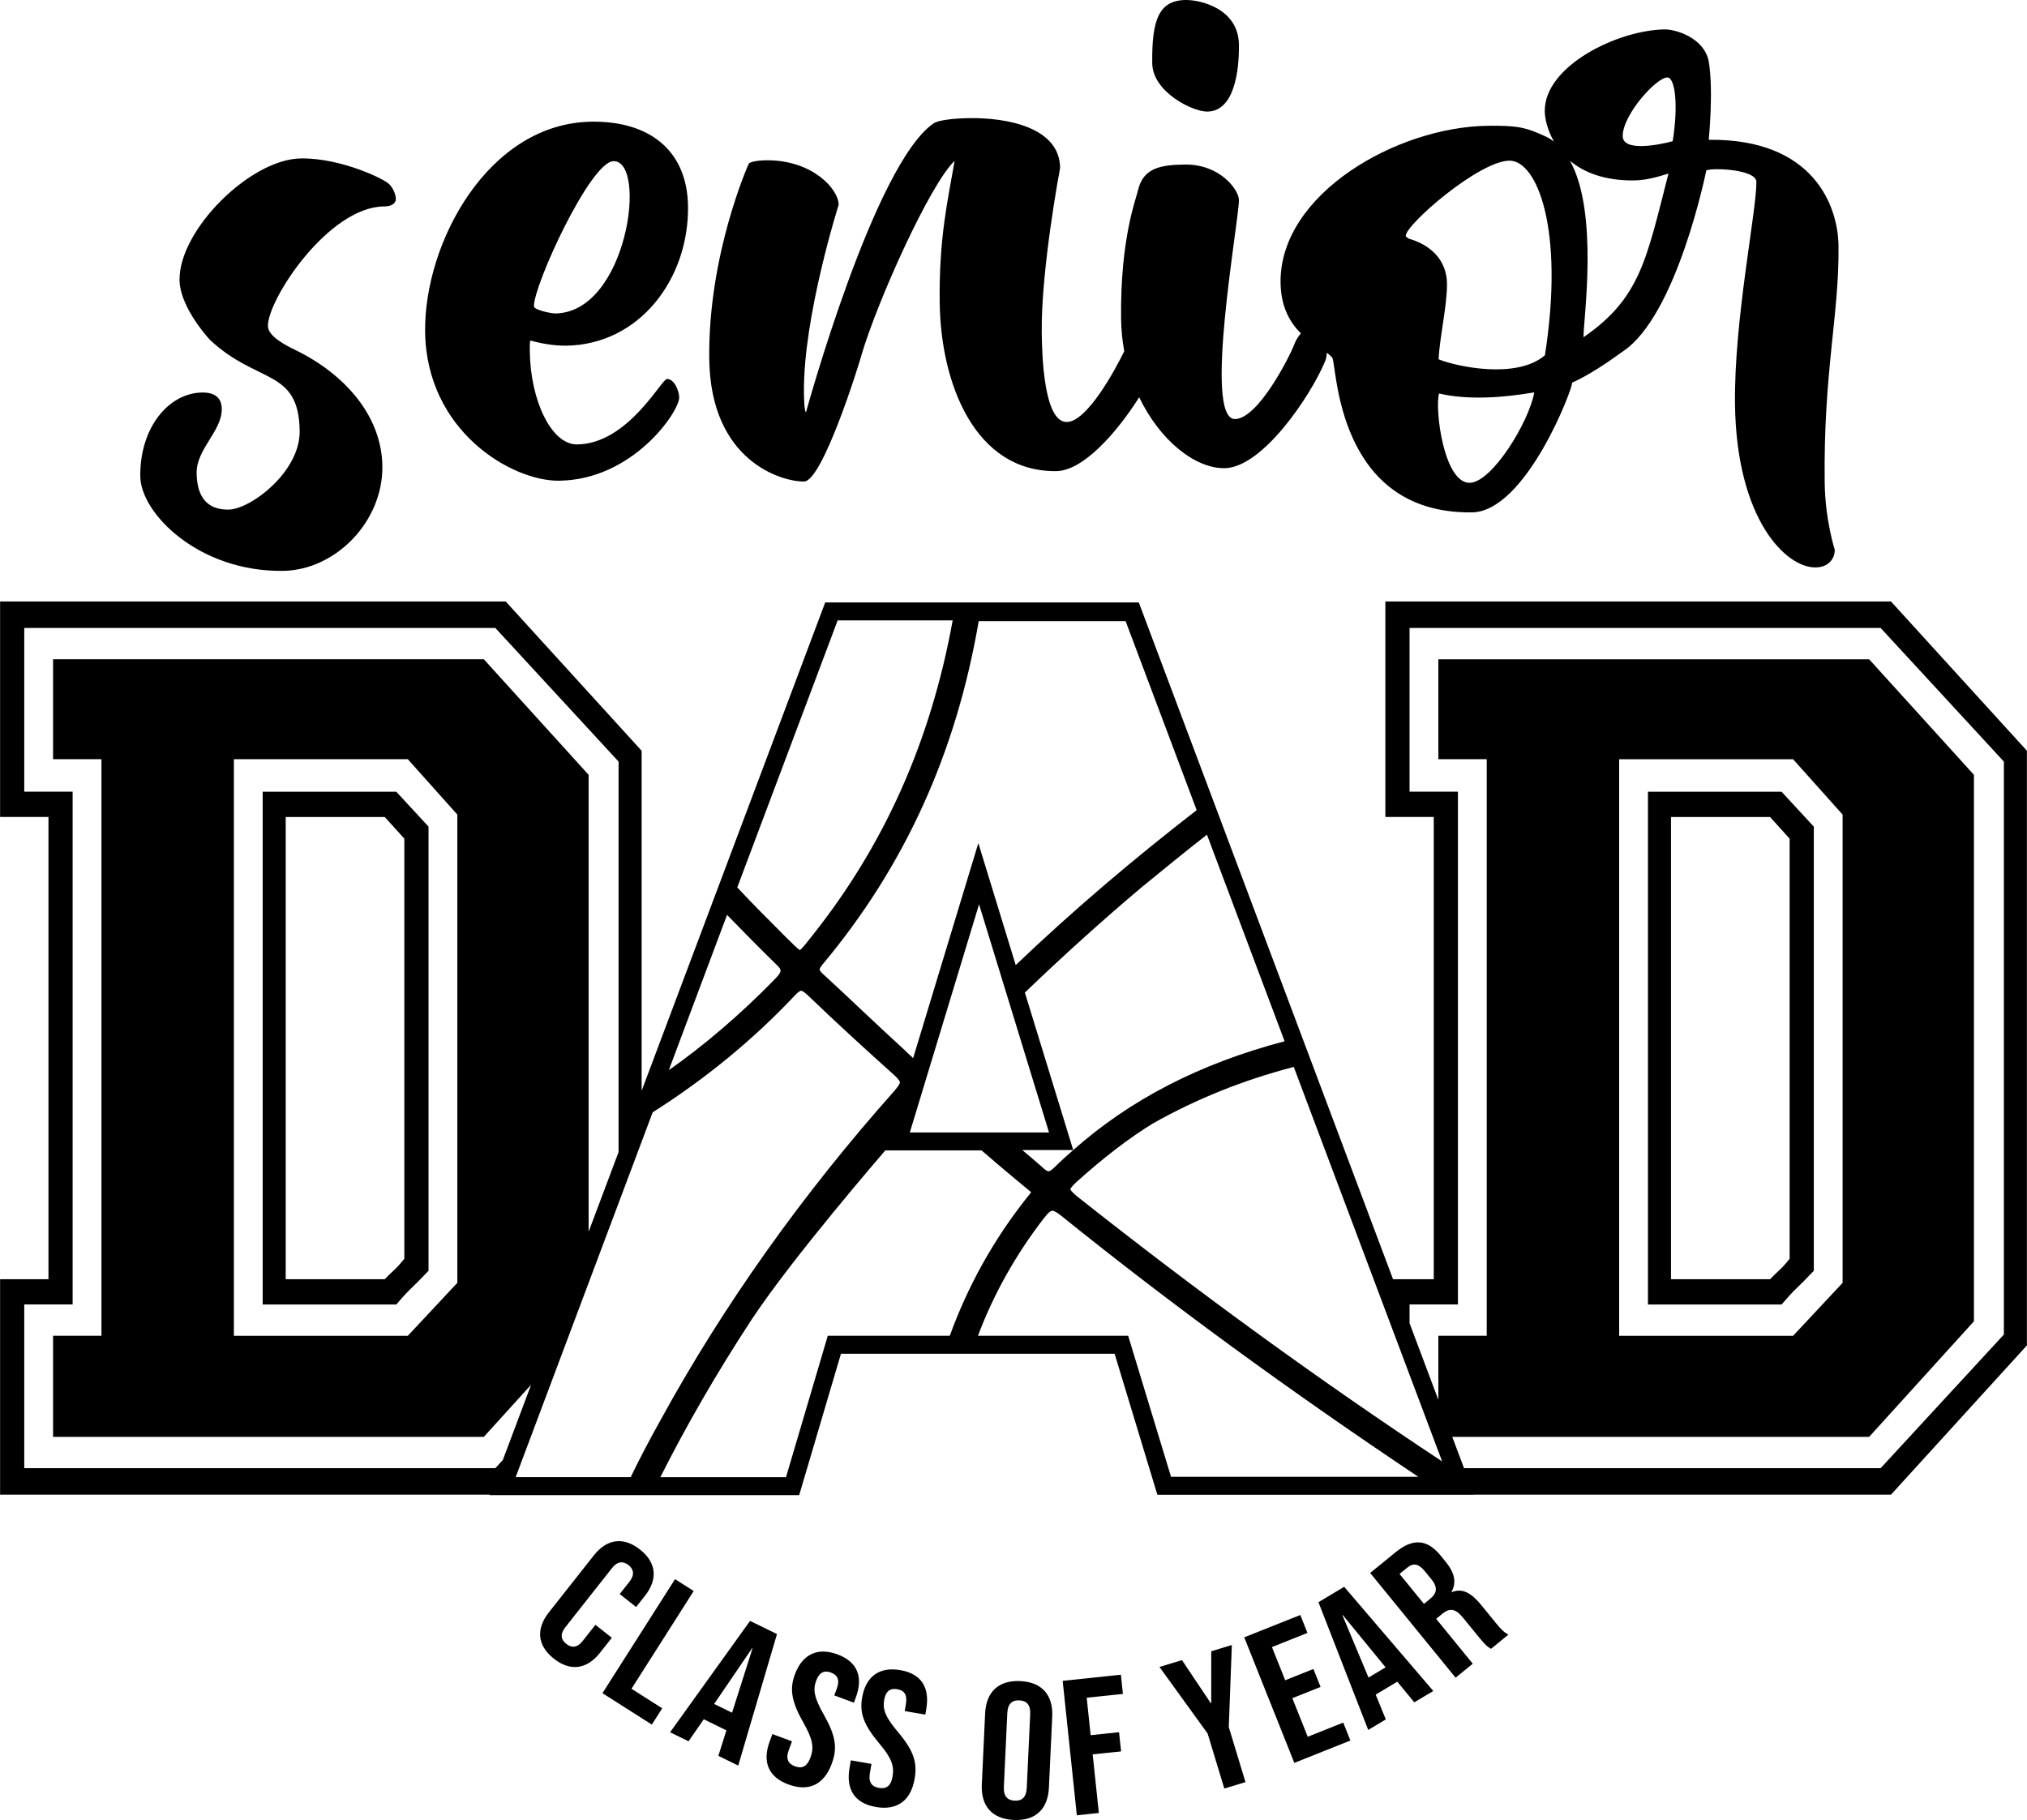 <?xml version="1.0" encoding="UTF-8"?>
<!DOCTYPE svg PUBLIC "-//W3C//DTD SVG 1.0//EN" "http://www.w3.org/TR/2001/REC-SVG-20010904/DTD/svg10.dtd">
<!-- Creator: CorelDRAW -->
<svg xmlns="http://www.w3.org/2000/svg" xml:space="preserve" width="1.667in" height="1.497in" version="1.0" shape-rendering="geometricPrecision" text-rendering="geometricPrecision" image-rendering="optimizeQuality" fill-rule="evenodd" clip-rule="evenodd"
viewBox="0 0 1667 1497.13"
 xmlns:xlink="http://www.w3.org/1999/xlink"
 xmlns:xodm="http://www.corel.com/coreldraw/odm/2003">
 <g id="Layer_x0020_1">
  <path fill="black" d="M1455.74 1052.28c2.53,-2.64 5.05,-5.11 7.58,-7.43 2.53,-2.31 5.37,-5.44 8.52,-9.41l0 -345.57 -16.1 -17.82 -81.47 0 0 380.22 81.47 0 0 0zm-100.42 20.79l0 -421.81 109.89 0 26.52 28.72 0 365.37c-6.31,6.6 -11.05,11.39 -14.21,14.36 -3.16,2.97 -7.26,7.43 -12.32,13.37l-109.89 0 0 0zm119.36 25.74l40.73 -43.57 0 -385.17 -40.73 -45.55 -143.04 0 0 474.28 143.04 0 0 0zm-1158.3 -46.54c2.53,-2.64 5.05,-5.11 7.58,-7.43 2.53,-2.31 5.37,-5.44 8.52,-9.41l0 -345.57 -16.1 -17.82 -81.47 0 0 380.22 81.47 0 0 0zm-100.41 20.79l0 -421.81 109.89 0 26.52 28.72 0 365.37c-6.31,6.6 -11.05,11.39 -14.21,14.36 -3.16,2.97 -7.26,7.43 -12.31,13.37l-109.89 0 0 0zm119.36 25.74l40.74 -43.57 0 -385.17 -40.74 -45.55 -143.04 0 0 474.28 143.04 0 0 0zm169.21 -966.23c28.13,-0.33 11.37,124.56 -47.93,125.27 -3.04,0.04 -17.52,-2.83 -17.56,-5.87 -0.21,-17.49 46.48,-119.17 65.48,-119.39l0 0zm43.95 179.17c-4.56,0.06 -32.06,53.35 -73.87,53.85 -21.29,0.25 -38.45,-36.42 -38.93,-76.33 -0.06,-4.56 -0.11,-9.13 0.65,-9.13 0,0 14.5,4.39 28.94,4.22 60.82,-0.72 101.22,-55.19 100.52,-114.49 -0.55,-46.37 -32.01,-70.33 -79.15,-69.77 -85.15,1.02 -137.95,99.73 -137.08,172.71 0.98,81.97 71.42,123.08 110.19,122.62 60.82,-0.72 98.93,-56.94 98.79,-68.47 -0.06,-5.33 -3.98,-15.29 -10.07,-15.22l0 0zm444.45 -219.96c22.05,-0.26 26.22,-33.01 25.96,-55.05 -0.35,-29.65 -31.61,-36.88 -43.78,-36.73 -22.05,0.26 -27.94,16.3 -27.51,52.03 0.28,23.57 33.17,39.9 45.33,39.76zm277.63 200.46c-23.33,20.05 -72.88,9.24 -87.4,3.32 0.56,-16.73 7.07,-44.18 6.86,-62.43 -0.22,-19 -13.31,-31.77 -31.61,-36.88 -0.77,-0.75 -2.3,-1.49 -2.31,-2.25 -0.11,-9.12 60.09,-61.54 85.18,-61.84 22.81,-0.27 45.53,56.48 29.28,160.08l0 0zm-61.86 104.91c-21.29,0.25 -28.85,-60.48 -25.21,-73.45 25.16,5.78 54.02,3.16 78.3,-0.93 -4.27,24.38 -34.85,74.17 -53.1,74.39l0 0zm166.96 -281.03c-11.37,3.18 -40.95,8.85 -41.11,-4.07 -0.2,-17.48 27.56,-48.23 36.69,-48.34 6.08,-0.07 9.37,21.18 4.43,52.41zm-84.47 16.11c11.21,9.43 28.03,16.49 52.92,16.19 12.17,-0.15 25.04,-4.86 28.07,-5.66 -18.22,71.14 -23.3,102.48 -69.87,134.65 -0.17,-14.44 12.78,-102.14 -11.12,-145.19l0 0zm220.83 69.7c-0.38,-31.93 -20.06,-87.96 -106.72,-86.93 0,0 4.08,-40.34 -0.01,-64.63 -4.04,-19.72 -27.69,-26.28 -36.05,-26.18 -38.77,0.46 -99.24,30.07 -98.8,67.32 0.06,5.49 1.94,15.14 7.57,24.94 -2.27,-1.72 -4.7,-3.22 -7.33,-4.41 -16.05,-7.41 -22.92,-8.85 -47.24,-8.56 -74.5,0.89 -171.17,56.02 -170.3,129.01 0.24,20.2 7.9,32.97 16.72,41.76 -2.24,2.5 -4.2,5.78 -5.46,9.05 -3.69,9.93 -29.69,61.18 -48.69,61.41 -26.61,0.32 3.37,-163.51 3.18,-180.24 -0.1,-8.36 -15.56,-29.46 -44.44,-29.12 -19.77,0.24 -34.19,2.69 -38.53,20.99 -1.44,6.86 -14.74,39.71 -13.95,105.85 0.11,9.23 1.03,18.14 2.61,26.68 -7.11,14.7 -30.44,58.05 -47.22,58.26 -19.01,0.22 -20.43,-55.26 -20.65,-73.51 -0.62,-52.45 15.11,-135.52 15.11,-135.52 -0.41,-33.44 -43.83,-41.3 -74.24,-40.93 -14.45,0.17 -25.83,1.83 -29.61,4.15 -49.02,33.28 -105.13,237.72 -105.13,237.72 -1.52,0.02 -1.68,-13.67 -1.71,-15.94 -0.74,-62.34 28.57,-154.69 28.57,-154.69 -0.15,-12.93 -21.73,-37 -59.74,-36.55 -8.36,0.1 -14.43,1.69 -14.41,3.21 0,0 -33.33,74.15 -32.31,160.06 1,84.39 59.75,101.17 77.99,100.96 15.21,-0.18 45.23,-96.34 47.42,-104.73 13.16,-44.25 56.12,-139.81 76.42,-159.06 -5.69,32.76 -12.93,63.26 -12.3,116.48 0.8,66.89 29.04,139.55 95.94,138.76 22.46,-0.27 50.33,-32.53 68.15,-60.76 17.18,35.83 46.14,58.64 70.2,58.35 31.17,-0.37 70.77,-59.39 82.59,-87.66 1,-2.24 1.46,-4.74 1.47,-7.29 2.05,1.46 3.65,2.81 4.58,4.17 3.87,6.04 3.05,128.46 114.8,127.13 44.85,-0.54 83.91,-104.41 82.37,-106.67 13.57,-6.01 28.96,-16.41 41.83,-25.75 44.33,-29.34 68.35,-147.61 68.61,-148.93 6.82,-2.36 41.06,-0.49 41.17,9.39 0.28,23.57 -18.42,113.51 -17.59,182.69 1.14,95.02 41.91,134.84 66.23,134.55 10.65,-0.13 15.88,-7.04 15.8,-14.63 0,0 -7.89,-24.24 -8.26,-55.41 -1.09,-91.23 12.05,-137.76 11.37,-194.78l-0 0zm-1192.04 -50.43c-3.09,-3.76 -39.04,-21.58 -72.48,-21.19 -41.81,0.5 -100.42,58.98 -99.93,100.04 0.24,19.76 18.76,42.35 24.92,49.13 39.22,36.79 73.27,23.46 73.89,75.15 0.4,33.45 -40.29,64.35 -58.54,64.56 -17.48,0.21 -25.97,-10.33 -26.2,-30.1 -0.24,-19.77 20.88,-34.46 20.66,-52.71 -0.09,-7.61 -3.96,-13.64 -16.13,-13.5 -27.37,0.32 -51.36,28.74 -50.88,69.03 0.36,30.41 48.07,78.5 117.26,77.68 43.33,-0.52 82.39,-40.52 81.85,-86.13 -0.49,-41.06 -30.56,-75.67 -71.85,-95.7 -7.65,-3.71 -22.18,-11.14 -22.28,-19.5 -0.26,-22.05 49.78,-97.92 95.39,-98.46 0,0 0.77,-0.01 0.77,-0.01 5.32,-0.06 9.09,-2.39 9.05,-6.19 -0.05,-3.8 -2.39,-9.09 -5.46,-12.1l-0 0zm135.46 1212.89c13.77,10.86 27.34,8.61 37.96,-4.85l9.74 -12.35 -13.51 -10.66 -10.52 13.35c-4.52,5.74 -9.15,5.73 -13.44,2.35 -4.29,-3.38 -5.38,-7.88 -0.85,-13.61l38.46 -48.76c4.52,-5.74 9.25,-5.85 13.54,-2.47 4.29,3.38 5.28,8 0.75,13.74l-7.97 10.1 13.51 10.65 7.28 -9.23c10.62,-13.47 9.65,-27.19 -4.13,-38.05 -13.77,-10.86 -27.34,-8.62 -37.96,4.85l-36.98 46.89c-10.63,13.47 -9.64,27.19 4.13,38.05l0 0zm39.98 28.37l40.61 25.85 8.53 -13.4 -25.26 -16.08 51.17 -80.39 -15.35 -9.77 -59.7 93.8 0 0zm91.87 8.87l31.26 -45.89 0.3 0.15 -16.84 52.93 -14.71 -7.19 -0 0zm-36.24 23.3l15.17 7.41 12.52 -18.1 18.58 9.08 0.14 -0.29 -6.72 21.29 16.35 7.99 31.87 -108.17 -22.15 -10.82 -65.76 91.61 -0 0zm97.36 42.95c16.76,6.2 29.29,-0.01 35.57,-16.99 4.8,-12.96 3.38,-22.96 -6.43,-40.31 -7.7,-13.52 -9.23,-20.35 -6.42,-27.95 2.65,-7.15 6.8,-8.83 12.22,-6.82 5.43,2.01 7.49,5.99 4.73,13.44l-1.98 5.36 16.13 5.97 1.6 -4.32c6.17,-16.68 1.48,-29.26 -15.13,-35.4 -16.6,-6.14 -28.98,0.12 -35.04,16.51 -4.41,11.91 -2.9,22.13 6.92,39.48 7.7,13.52 9.07,20.29 5.88,28.93 -2.87,7.74 -7.28,9.16 -12.7,7.15 -5.43,-2.01 -7.85,-5.95 -5.09,-13.4l2.65 -7.15 -16.14 -5.97 -2.2 5.96c-6.17,16.69 -1.32,29.32 15.44,35.52l0 0zm71.87 18.52c17.61,3.05 28.8,-5.33 31.88,-23.18 2.36,-13.61 -0.85,-23.2 -13.66,-38.47 -10.03,-11.89 -12.78,-18.33 -11.4,-26.31 1.3,-7.51 5.07,-9.92 10.78,-8.94 5.7,0.99 8.45,4.53 7.1,12.35l-0.98 5.63 16.96 2.93 0.78 -4.54c3.03,-17.53 -3.87,-29.04 -21.32,-32.06 -17.44,-3.02 -28.47,5.39 -31.44,22.61 -2.17,12.52 1.18,22.29 13.98,37.56 10.03,11.89 12.62,18.3 11.05,27.38 -1.41,8.13 -5.48,10.33 -11.19,9.35 -5.7,-0.99 -8.8,-4.43 -7.45,-12.25l1.3 -7.51 -16.95 -2.94 -1.09 6.26c-3.03,17.53 4.04,29.07 21.65,32.11l-0 0zm114.18 -5.2c-5.78,-0.27 -9.28,-3.46 -8.91,-11.39l2.83 -60.61c0.37,-7.93 4.15,-10.78 9.93,-10.51 5.78,0.27 9.28,3.45 8.91,11.39l-2.83 60.61c-0.37,7.93 -4.15,10.78 -9.93,10.51zm-0.74 15.86c17.85,0.83 28.07,-8.87 28.9,-26.63l2.72 -58.39c0.83,-17.77 -8.45,-28.38 -26.3,-29.21 -17.85,-0.83 -28.07,8.87 -28.9,26.64l-2.72 58.39c-0.83,17.77 8.45,28.38 26.3,29.21l0 -0zm51.86 -3.84l18.1 -1.91 -5.07 -48.18 23.36 -2.46 -1.67 -15.8 -23.36 2.46 -3.25 -30.8 29.78 -3.14 -1.66 -15.8 -47.88 5.05 11.65 110.57 0 0zm121.29 -21.99l17.42 -5.28 -13.74 -45.3 2.52 -67.49 -16.94 5.14 -0.02 42.67 -0.32 0.09 -23.72 -35.46 -18.52 5.62 39.59 54.72 13.74 45.3 0 0zm57.61 -21.11l46.1 -18.39 -5.89 -14.75 -29.2 11.65 -12.65 -31.72 23.2 -9.26 -5.89 -14.76 -23.2 9.26 -10.89 -27.29 29.2 -11.65 -5.89 -14.75 -46.1 18.39 41.19 103.27 0.01 0zm60.98 -70.19l-21.42 -51.23 0.29 -0.17 35.19 42.99 -14.06 8.41 0 0zm-0.23 43.09l14.48 -8.67 -8.34 -20.37 17.74 -10.63 -0.16 -0.27 14.18 17.24 15.62 -9.35 -73.3 -85.7 -21.15 12.67 40.93 105.08 0 0zm45.83 -103.71l-20.08 -24.62 6.41 -5.23c5,-4.08 9.39,-3.15 14.41,3.01l5.42 6.65c5.63,6.89 4.22,11.72 -1.03,16.01l-5.13 4.19 0 0zm26.05 60.73l14.1 -11.5 -30.11 -36.93 4.87 -3.98c6.41,-5.23 10.96,-4.63 17.48,3.37l12.85 15.76c5.72,7.01 7.34,7.95 9.92,9.54l14.36 -11.71c-4.02,-2.05 -6.66,-5.02 -10.07,-9.2l-12.35 -15.14c-7.93,-9.72 -15.46,-14.24 -24.22,-10.58l-0.2 -0.25c4.27,-7.59 2.6,-15.65 -4.63,-24.51l-4.31 -5.3c-10.85,-13.29 -22.44,-14.69 -37.06,-2.77l-20.9 17.05 70.27 86.16 0 -0zm-334.4 -448.48l-57.55 -187.71 -56.95 187.71 114.5 0zm-449.27 269.49l23.3 -62 -38.9 42.89 -354.29 0 0 -83.17 39.79 0 0 -474.29 -39.79 0 0 -82.18 354.29 0 86.2 95.06 0 375.84 24.63 -65.53 0 -321.21 -101.36 -109.91 -387.45 0 0 134.66 39.79 0 0 421.81 -39.79 0 0 134.66 387.45 0 6.12 -6.64 0 0zm538.46 28.81l-35.25 -116.3 -225.08 0 -34.35 116.3 -254.61 0 0.15 -0.38 -402.78 0 0 -177.24 39.79 0 0 -380.22 -39.79 0 0 -177.24 415.87 0 111.78 122.78 0 279.71 150.99 -401.7 257.92 0 209.09 556.67 33.49 0 0 -380.22 -39.79 0 0 -177.24 415.87 0 111.78 122.78 0 489.14 -111.78 122.78 -342.99 0 0.03 0.08 -260.33 0 0 0.3 0 -0zm-103.95 -249.18c0,0 -0.3,-0.3 -0.3,-0.3l-14.16 -11.75c-8.74,-7.23 -17.48,-14.76 -26.21,-22.3l-79.24 0c0,0 -76.23,87.98 -109.98,139.2 -29.22,44.59 -53.94,87.68 -75.03,129.56l103.35 0 34.35 -116.31 100.34 0c14.46,-39.77 35.55,-79.24 66.29,-117.21 0.3,-0.3 0.3,-0.6 0.6,-0.9l0 0zm115.1 234.11l203.38 0c-107.27,-71.71 -203.69,-142.22 -293.47,-214.53 -4.82,-3.91 -6.93,-4.52 -7.84,-4.22 -0.9,0 -2.71,0.91 -6.63,6.02 -23.5,30.43 -41.58,62.97 -54.24,96.72l123.54 0 35.25 116 0 0zm-356.75 -484.8c12.66,13.56 25.92,26.81 39.47,40.37l0.3 0.3c4.82,4.82 9.64,9.64 11.75,10.85 2.11,-1.51 6.33,-6.93 10.54,-12.35 59.06,-74.42 97.02,-159.39 115.1,-258.82l-94.61 0 -82.56 219.65 0 0zm71.71 72.31c10.85,9.94 21.7,20.19 32.24,30.13 9.94,9.34 20.49,19.28 30.73,28.63 2.41,2.1 4.22,3.91 6.03,5.72 1.5,1.21 2.71,2.41 3.92,3.62l53.63 -176.87 30.74 100.33c47,-44.89 97.02,-87.37 148.84,-127.45l-58.45 -155.48 -120.82 0c-18.68,108.78 -60.87,201.57 -128.36,282.32 -3.31,4.22 -3.61,4.52 1.5,9.04l0 -0zm270.28 121.73c-19.28,11.75 -41.28,28.62 -63.28,48.51 -4.52,4.22 -4.82,5.73 -4.82,5.73 0,0 0.3,1.5 5.43,5.72 100.04,79.24 200.97,152.46 300.4,218.15l-122.03 -324.51c-41.58,10.85 -79.85,26.21 -115.7,46.41l0 0zm-85.87 39.46c0.3,0 1.81,-0.3 5.12,-3.61 4.83,-4.82 9.94,-9.34 15.07,-13.86 47,-41.58 103.95,-71.11 173.85,-89.49 0,0 0,0 0,0l-63.87 -169.93c-17.78,13.86 -35.86,28.62 -54.24,43.69 -32.85,27.72 -64.78,56.65 -95.52,86.17l39.77 129.56 -41.88 0c5.73,4.82 11.45,9.65 16.87,14.46 3.02,3.01 4.52,3.01 4.82,3.01l0 -0zm-224.47 -170.54c-13.86,-13.56 -27.12,-27.12 -40.07,-40.37l-47.91 127.75c29.53,-20.79 58.45,-45.5 86.78,-74.43 6.63,-6.93 6.63,-7.83 1.2,-12.96l0 0zm97.93 103.95c3.91,-4.52 4.22,-6.33 4.22,-6.63 0,-0.3 -0.6,-2.11 -4.52,-5.72 -23.2,-20.79 -47.31,-42.78 -71.11,-65.69 -4.22,-3.91 -5.43,-3.91 -5.72,-3.91 -0.3,0 -1.81,0.3 -5.42,4.22 -33.75,35.85 -72.92,68.09 -116.61,95.81l-112.69 300.1 94.61 0c7.23,-15.06 15.37,-30.43 24.41,-46.7 52.13,-95.22 117.21,-186.51 192.84,-271.48l0 0zm801.33 -354.6l86.2 95.06 0 449.53 -86.2 95.06 -342.85 0 9.67 25.74 342.65 0 101.36 -109.91 0 -471.31 -101.36 -109.91 -387.45 0 0 134.66 39.79 0 0 421.81 -39.79 0 0 15.4 23.69 63.05 0 -52.7 39.79 0 0 -474.29 -39.79 0 0 -82.18 354.29 0 0 0z"/>
 </g>
</svg>
